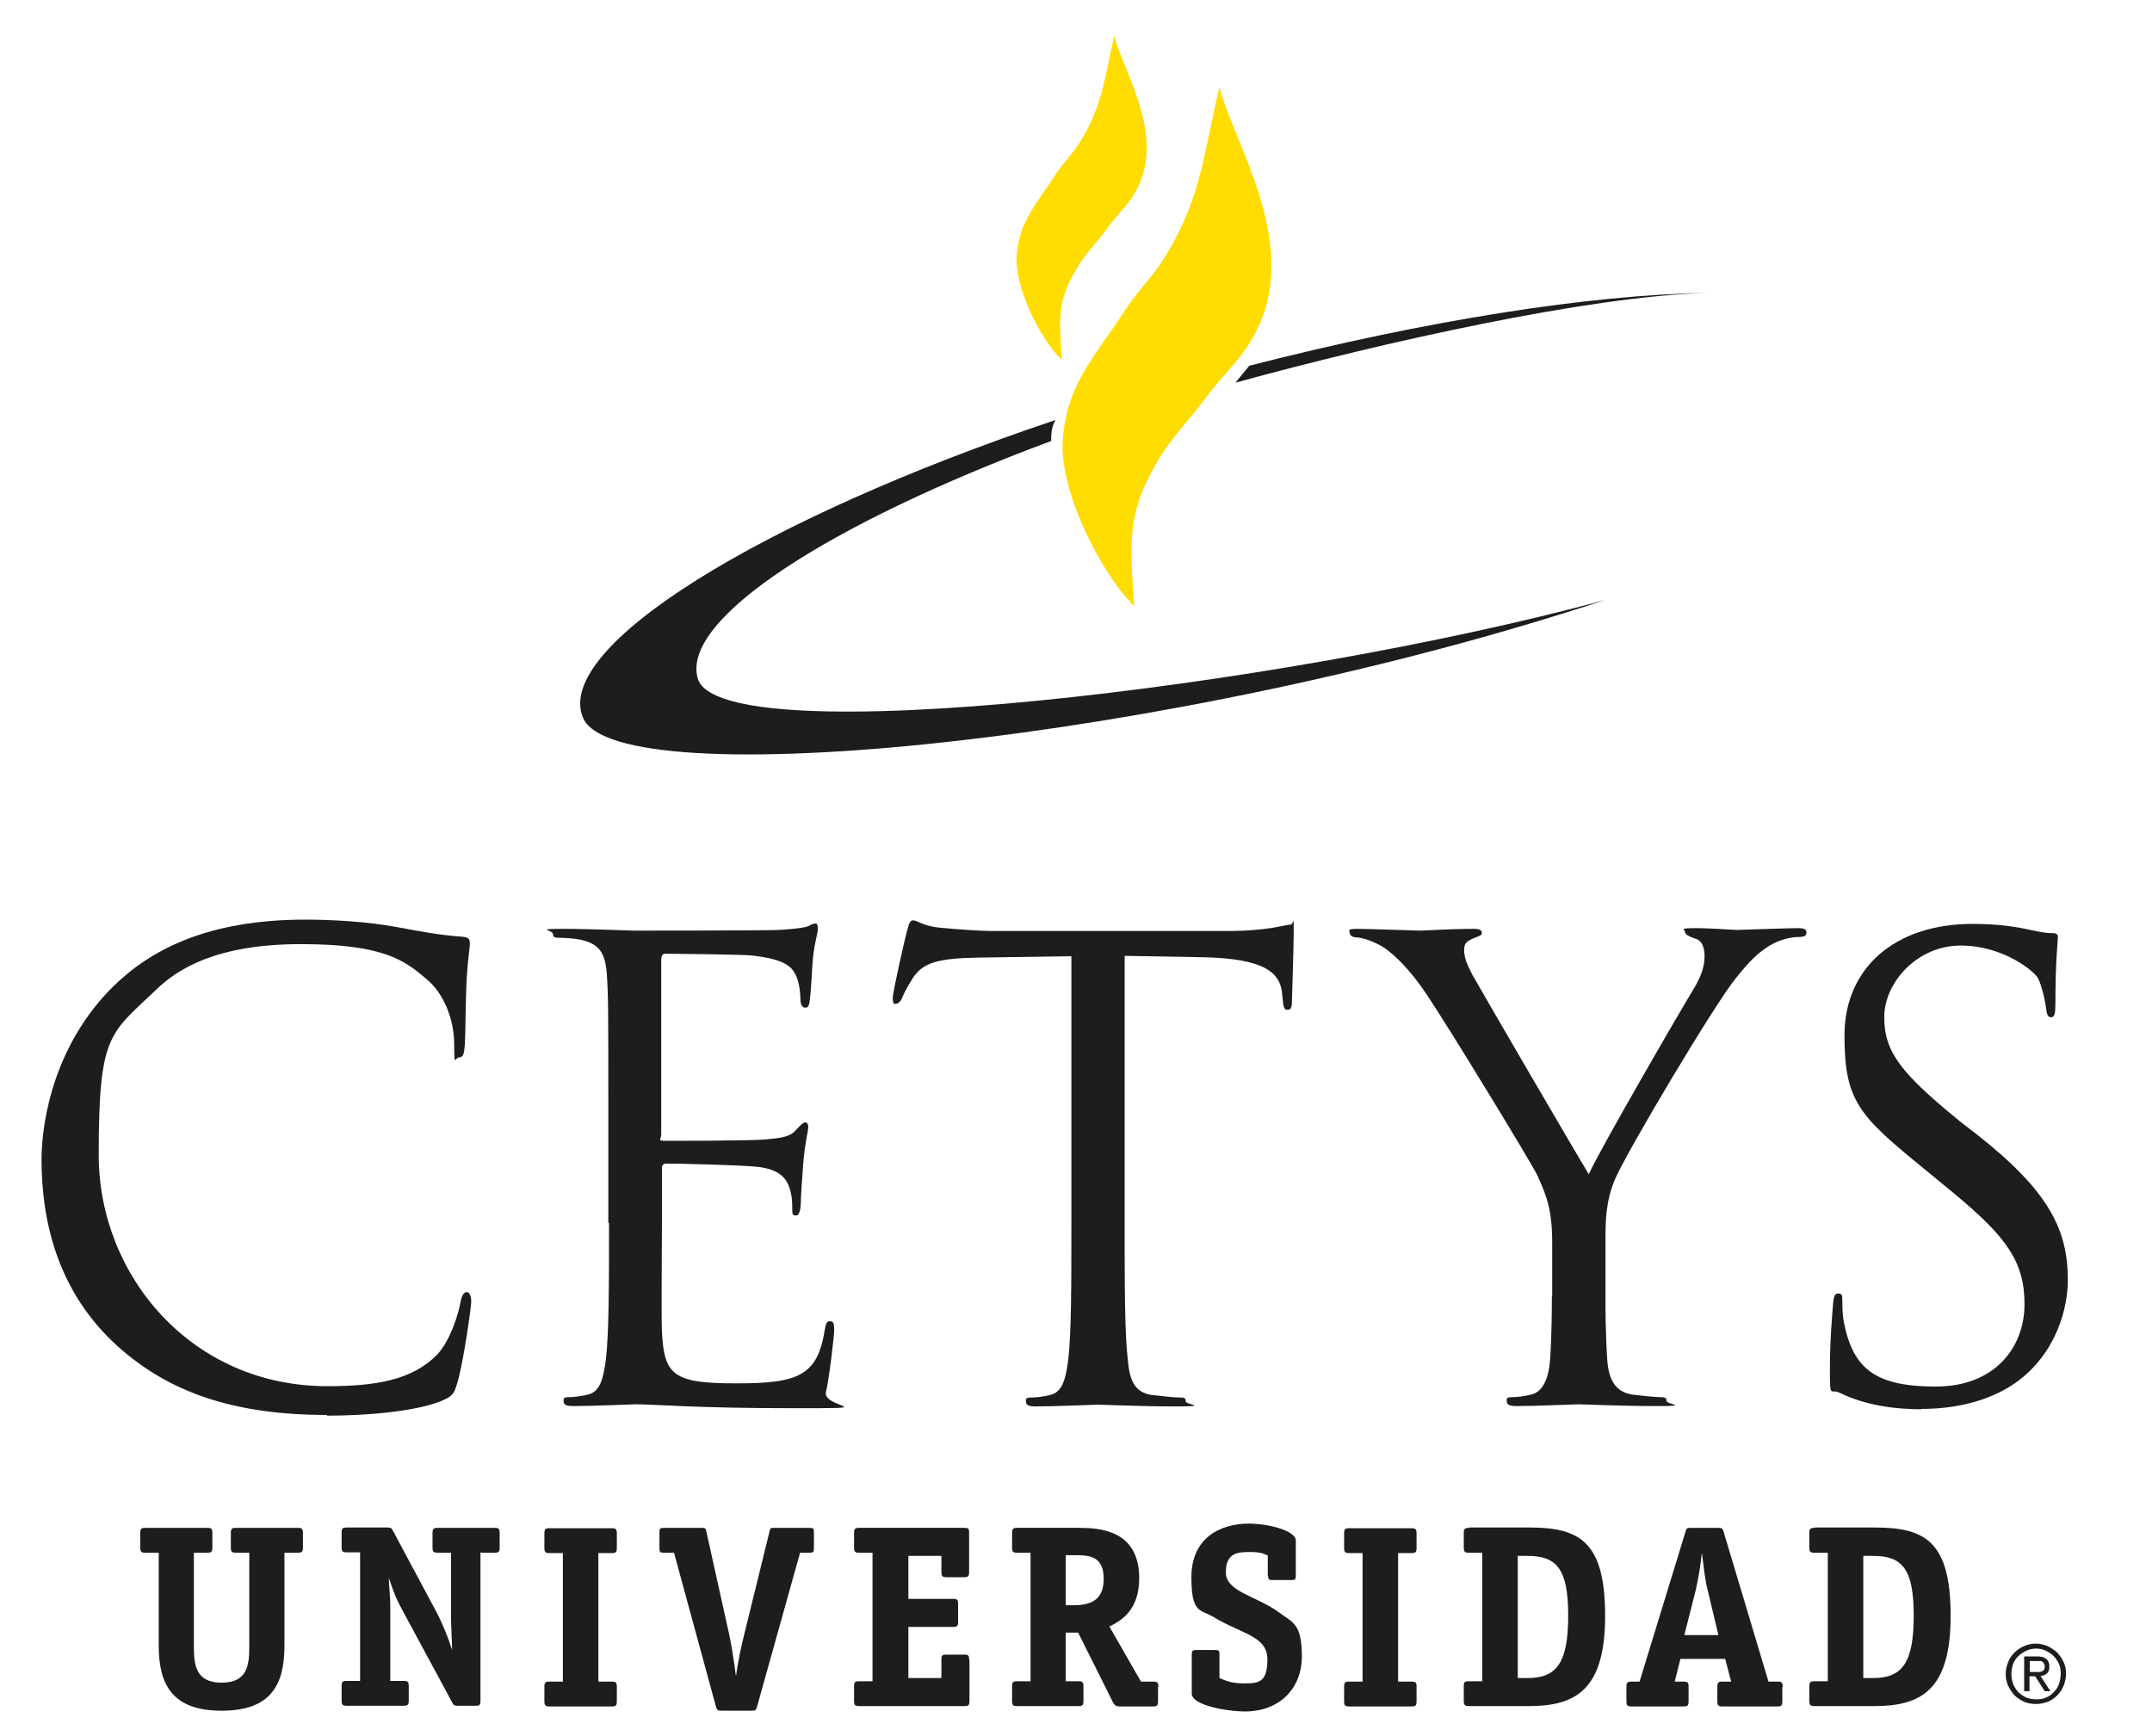 <?xml version="1.0" encoding="UTF-8"?>
<svg id="Layer_1" data-name="Layer 1" xmlns="http://www.w3.org/2000/svg" version="1.1" viewBox="0 0 606 489">
  <defs>
    <style>
      .cls-1 {
        fill: #fd0;
      }

      .cls-1, .cls-2 {
        fill-rule: evenodd;
        stroke-width: 0px;
      }

      .cls-2 {
        fill: #1d1d1b;
      }
    </style>
  </defs>
  <path class="cls-1" d="M319.4,170.8c-9.7-9.8-21.3-32.9-20.1-47.2,1.2-15.5,8.8-22.8,17.3-35.9,4.2-6.5,7.9-9.4,11.9-16.1,10-16.5,10.5-29,14.9-47.1,3.6,14.9,22.1,42.6,11.3,66.8-4.1,9.2-9.2,12.8-15.2,20.8-5.4,7.3-9.5,10.8-14,18.6-7.8,13.7-7.5,20.9-6.1,40h0Z"/>
  <path class="cls-1" d="M298.8,101.2c-6.1-6.1-13.2-20.5-12.5-29.4.8-9.6,5.5-14.2,10.8-22.4,2.6-4.1,4.9-5.8,7.4-10,6.2-10.3,6.6-18.1,9.3-29.3,2.2,9.3,13.7,26.6,7.1,41.6-2.5,5.7-5.7,7.9-9.4,13-3.4,4.6-5.9,6.7-8.7,11.6-4.9,8.5-4.6,13-3.8,24.9h-.2Z"/>
  <path class="cls-2" d="M347.8,107.8c41.9-11.5,99.8-24.4,132.8-25.3-32.8.5-78.9,7.7-128.8,20.5l-4,4.9h0Z"/>
  <path class="cls-2" d="M451.9,169c-91.3,24.8-249.2,43.4-255.4,22.1-4.9-16.6,36.6-43.5,99.5-66.9,0-3.2.4-4.3,1.2-5.9-83.4,28-141.5,64.1-133,83.9,9.6,22.3,166,7,287.7-33.2h0Z"/>
  <g>
    <path class="cls-2" d="M300.1,452.1v-14.1h2.7c3.8,0,8,.2,8,6.6s-4,7.5-8.8,7.5h-1.9ZM326.2,475.1c0-1.3-.3-1.5-1.5-1.5h-3.4l-8.9-15.5c2.7-1.4,8.4-4.1,8.4-13.6,0-13.8-11.5-14.2-17.1-14.2h-17.2c-1.2,0-1.5.2-1.5,1.5v4c0,1.3.3,1.5,1.5,1.5h3.7v36.2h-3.7c-1.2,0-1.5.2-1.5,1.5v4c0,1.3.3,1.5,1.5,1.5h17.1c1.2,0,1.5-.2,1.5-1.5v-4c0-1.3-.3-1.5-1.5-1.5h-3.5v-13.7h3.5l9.9,19.8q.5,1,1.7,1h9.4c1.2,0,1.5-.2,1.5-1.5v-4h.1Z"/>
    <path class="cls-2" d="M413.8,430.3c-1.3,0-1.6.2-1.6,1.5v4c0,1.3.3,1.5,1.5,1.5h3.7v36.2h-3.7c-1.3,0-1.5.2-1.5,1.5v4c0,1.2.3,1.5,1.5,1.5h16.7c13.1,0,21.6-4.3,21.6-25.4s-7.3-24.9-21.4-24.9h-16.8ZM427.4,472.6v-34.4h2.8c8.2,0,11.4,3.7,11.4,16.8s-3.1,17.6-11.4,17.6h-2.8Z"/>
    <path class="cls-2" d="M502,475.1c0-1.3-.3-1.5-1.5-1.5h-2.5l-12.6-42.1c-.3-1-.4-1.2-1.6-1.2h-7.6c-1.2,0-1.3.1-1.6,1.2l-12.9,42.1h-2.2c-1.2,0-1.5.2-1.5,1.5v4c0,1.3.3,1.5,1.5,1.5h14.5c1.2,0,1.5-.2,1.5-1.5v-4c0-1.3-.3-1.5-1.5-1.5h-2.4l1.6-6.4h12.6l1.7,6.4h-2.4c-1.2,0-1.5.2-1.5,1.5v4c0,1.3.3,1.5,1.5,1.5h15.3c1.2,0,1.5-.2,1.5-1.5v-4h.1ZM484,460.5h-9.7l3.2-12.6c.7-2.9,1.4-7.2,1.7-10.3h.1c.4,3.1.8,7.4,1.6,10.3l3,12.6h0Z"/>
    <path class="cls-2" d="M511.1,430.3c-1.3,0-1.6.2-1.6,1.5v4c0,1.3.3,1.5,1.5,1.5h3.7v36.2h-3.7c-1.2,0-1.5.2-1.5,1.5v4c0,1.2.3,1.5,1.5,1.5h16.7c13.1,0,21.6-4.3,21.6-25.4s-7.3-24.9-21.4-24.9h-16.8,0ZM524.7,472.6v-34.4h2.8c8.2,0,11.4,3.7,11.4,16.8s-3.1,17.6-11.4,17.6h-2.8Z"/>
    <path class="cls-2" d="M135.5,437.3h3.7c1.2,0,1.5-.2,1.5-1.5v-4c0-1.3-.3-1.5-1.5-1.5h-15.9c-1.2,0-1.5.2-1.5,1.5v4c0,1.3.3,1.5,1.5,1.5h3.7v17.8c0,2.4.3,7.2.3,9.6h0c-.9-3-2.4-6.8-4.4-10.7l-12.2-22.8c-.4-.8-.6-1-1.7-1h-11.3c-1.2,0-1.5.2-1.5,1.5v4c0,1.3.3,1.5,1.5,1.5h3.7v36.2h-3.7c-1.2,0-1.5.2-1.5,1.5v4c0,1.3.3,1.5,1.5,1.5h15.9c1.2,0,1.5-.2,1.5-1.5v-4c0-1.3-.3-1.5-1.5-1.5h-3.7v-20.9c0-3.4-.4-5.7-.4-8.1h0c1.4,4.2,2.1,6,4.3,10l13.5,25c.4.9.7,1,1.7,1h4.8c1.3,0,1.5-.2,1.5-1.5v-41.7h.2Z"/>
    <path class="cls-2" d="M80.1,437.3h3.7c1.2,0,1.5-.2,1.5-1.5v-4c0-1.3-.3-1.5-1.5-1.5h-17.3c-1.2,0-1.5.2-1.5,1.5v4c0,1.3.3,1.5,1.5,1.5h3.7v26.2c0,5.3-.4,10.4-7.8,10.4s-7.8-5.1-7.8-10.4v-26.2h3.7c1.2,0,1.5-.2,1.5-1.5v-4c0-1.3-.3-1.5-1.5-1.5h-17.3c-1.2,0-1.5.2-1.5,1.5v4c0,1.3.3,1.5,1.5,1.5h3.7v26.2c0,10.9,3.8,18.3,17.7,18.3s17.7-7.3,17.7-18.3c0,0,0-26.2,0-26.2Z"/>
    <path class="cls-2" d="M173.7,475.1c0-1.3-.3-1.5-1.5-1.5h-3.7v-36.2h3.7c1.2,0,1.5-.2,1.5-1.5v-4c0-1.3-.3-1.5-1.5-1.5h-17.4c-1.2,0-1.5.2-1.5,1.5v4c0,1.3.3,1.5,1.5,1.5h3.7v36.2h-3.7c-1.2,0-1.5.2-1.5,1.5v4c0,1.3.3,1.5,1.5,1.5h17.4c1.2,0,1.5-.2,1.5-1.5v-4Z"/>
    <path class="cls-2" d="M357.1,443.8c0,1,.2,1.2,1.2,1.2h5.4c1,0,1.2-.2,1.2-1.2v-9.9c0-2.9-8-4.8-13.2-4.8-8.5,0-16.2,4.4-16.2,15s2.5,9,6.4,11.4c7.5,4.6,15,5.2,15,11.8s-2.5,6.8-6.6,6.8-5.8-1.1-6.9-1.5v-6.7c0-1-.2-1.2-1.2-1.2h-5.4c-1,0-1.2.3-1.2,1.2v11.1c0,3.2,9.6,5,15.1,5,9.3,0,15.9-6.2,15.9-15.5s-2.6-9.5-6.3-12.3c-6.5-4.8-15.1-5.8-15.1-11.4s3.5-5.7,6.9-5.7,4.1.7,4.9,1v5.9-.2Z"/>
    <path class="cls-2" d="M272.9,467.5c0-1.3-.2-1.5-1.5-1.5h-4.8c-1.4,0-1.5.3-1.5,1.5v5.1h-9.3v-14.4h12.5c1.2,0,1.5-.2,1.5-1.5v-4.9c0-1.3-.2-1.5-1.5-1.5h-12.5v-12.1h9.3v4.5c0,1.3.3,1.5,1.5,1.5h4.8c1.2,0,1.5-.2,1.5-1.5v-11.2c0-1.1-.4-1.2-1.5-1.2h-29.4c-1.2,0-1.5.2-1.5,1.5v4c0,1.3.3,1.5,1.5,1.5h3.7v36.2h-3.7c-1.2,0-1.5.2-1.5,1.5v4c0,1.3.3,1.5,1.5,1.5h29.5c1.2,0,1.5-.2,1.5-1.5v-11.5h0Z"/>
    <path class="cls-2" d="M225.1,437.3h2.9c1,0,1.2-.2,1.2-1.2v-4.6c0-1-.2-1.2-1.2-1.2h-10c-1,0-1.1,0-1.3,1l-7.2,29.3c-.6,2.3-1.8,7.9-2.2,11.2h-.1c-.4-3.4-1.3-8.9-1.8-11.2l-6.5-29.3c-.2-1-.4-1-1.3-1h-10.7c-1,0-1.2.2-1.2,1.2v4.6c0,1,.2,1.2,1.2,1.2h2.9l11.8,43.3c.3,1,.4,1.2,1.6,1.2h8.4c1.2,0,1.3-.2,1.6-1.2l12.1-43.3h-.2Z"/>
    <path class="cls-2" d="M398.9,475.1c0-1.3-.3-1.5-1.5-1.5h-3.7v-36.2h3.7c1.2,0,1.5-.2,1.5-1.5v-4c0-1.3-.3-1.5-1.5-1.5h-17.4c-1.2,0-1.5.2-1.5,1.5v4c0,1.3.3,1.5,1.5,1.5h3.7v36.2h-3.7c-1.2,0-1.5.2-1.5,1.5v4c0,1.3.3,1.5,1.5,1.5h17.4c1.2,0,1.5-.2,1.5-1.5v-4Z"/>
  </g>
  <g>
    <path class="cls-2" d="M437,365.2c0,2.8,0,10.3-.5,17.8-.4,5.2-2,9.1-5.5,9.8-1.6.4-3.7.7-5.3.7s-1.4.5-1.4,1.1c0,1.1.9,1.4,2.8,1.4,5.3,0,16.6-.5,17.5-.5s12.1.5,21.9.5,2.8-.5,2.8-1.4-.4-1.1-1.4-1.1c-1.6,0-5.5-.4-8-.7-5.3-.7-6.9-4.6-7.3-9.8-.5-7.5-.5-14.9-.5-17.8v-15.3c0-5.9,0-11.4,2.7-17.8,3.2-7.6,28.1-49.4,34-56.6,3.9-4.8,5.9-6.9,9.4-9.1,2.9-1.8,6.2-2.5,8.2-2.5s2.3-.5,2.3-1.4-1.1-1.1-2.3-1.1c-3.4,0-16.2.5-17.3.5s-7.1-.5-11.8-.5-2.8.4-2.8,1.1,1.1,1.2,2.7,1.8c2.1.5,2.8,2.5,2.8,5s-.7,5.3-3,9.1c-3.6,5.9-26.2,44.8-29.6,52.3-3.2-5.2-29.9-51-32.8-56.2-1.4-2.7-2.3-4.8-2.3-6.9s.9-2.5,2.3-3.2c1.6-.7,2.7-.9,2.7-1.6s-.4-1.2-2.3-1.2c-6.9,0-13.7.5-15,.5s-14.2-.5-17.6-.5-2.3.5-2.3,1.2.9,1.2,1.8,1.2c1.6,0,5,1.1,7.7,2.8,3.2,2.1,7.7,6.6,12.1,13.2,6.2,9.2,30.1,48.4,31.3,51.2,2.3,5.2,4.1,9.1,4.1,18.7v15.3h-.1Z"/>
    <path class="cls-2" d="M541.1,396.8c9.4,0,18.9-2.1,26.4-7.3,12-8.5,14.8-21.8,14.8-28.9,0-13.9-4.9-24.8-25.5-41l-4.9-3.8c-16.4-13.4-21.3-19.4-21.3-29.3s9.4-20.2,21.5-20.2,20.8,7.3,21.8,9.2c1,1.9,2.1,6.6,2.3,8.7.2,1.4.4,2.3,1.4,2.3s1.2-1.2,1.2-4c0-11.9.7-17.6.7-18.5s-.3-1.2-1.7-1.2-2.8-.2-6.1-.9c-4.4-1-9.4-1.7-16.2-1.7-22.2,0-36.1,12.7-36.1,31.4s4.2,22.7,22.7,37.8l7.9,6.5c15,12.4,20.1,19.4,20.1,31.4s-8.2,23.2-25,23.2-23.2-4.9-25.8-17.8c-.5-2.4-.5-4.9-.5-6.5s-.2-1.9-1.2-1.9-1.2.9-1.4,2.8c-.2,2.8-.9,9.8-.9,18.5s.2,5.4,2.6,6.6c7.2,3.5,15.2,4.7,23.4,4.7h-.2Z"/>
    <path class="cls-2" d="M316.7,269.2l22.4.4c17.1.4,21.2,4.4,21.9,9.8l.2,2c.2,2.5.5,3,1.4,3s1.2-.7,1.2-2.3.5-14.2.5-19.6,0-2.1-.9-2.1c-1.4,0-6.2,1.8-17.6,1.8h-66.8c-2.1,0-8.9-.4-14.1-.9-4.8-.4-6.6-2.1-7.8-2.1s-1.4,2.3-1.8,3.4c-.4,1.4-3.9,16.7-3.9,18.5s.4,1.6.9,1.6,1.2-.4,1.8-1.8c.5-1.2,1.1-2.5,3-5.5,2.8-4.3,7.1-5.5,18.2-5.7l26.4-.4v75.2c0,17.1,0,31.1-.9,38.6-.7,5.2-1.6,9.1-5.2,9.8-1.6.4-3.7.7-5.3.7s-1.4.5-1.4,1.1c0,1.1.9,1.4,2.8,1.4,5.3,0,16.6-.5,17.5-.5s12.1.5,21.9.5,2.8-.5,2.8-1.4-.4-1.1-1.4-1.1c-1.6,0-5.5-.4-8-.7-5.3-.7-6.4-4.6-6.9-9.8-.9-7.5-.9-21.5-.9-38.6v-75.2h0Z"/>
    <path class="cls-2" d="M171.5,344.4c0,17.1,0,31.1-.9,38.6-.7,5.2-1.6,9.1-5.2,9.8-1.6.4-3.7.7-5.3.7s-1.4.5-1.4,1.1c0,1.1.9,1.4,2.8,1.4,5.3,0,16.6-.5,17.5-.5,5.2,0,17.1,1.1,44,1.1s8.4,0,9.6-4.6c.9-3.7,2.3-15.8,2.3-17.2s0-2.7-1.1-2.7-1.2.7-1.6,2.7c-1.2,7.3-3.4,10.8-8,12.8s-12.5,2-17.1,2c-17.5,0-20.1-2.3-20.7-14.6-.2-3.7,0-24.4,0-30.4v-15.7c0-.7.4-1.2,1.2-1.2,3,0,20.7.4,25.5.9,6.9.7,8.5,3.7,9.3,6.2.7,2.3.7,4.1.7,5.9s.4,1.6,1.2,1.6,1.2-2,1.2-3.4.4-7.8.7-11.4c.5-5.9,1.4-8.9,1.4-10s-.4-1.4-.9-1.4-1.4.9-2.7,2.3c-1.6,1.8-4.1,2.1-8.4,2.5-4.1.4-26,.4-28.3.4s-1.1-.5-1.1-1.8v-49.1c0-1.2.4-1.8,1.1-1.8,2,0,21.4.2,24.4.5,9.6,1.1,11.4,3.2,12.6,6,.9,2.1,1.1,5.2,1.1,6.4s.4,2.3,1.4,2.3,1.1-1.1,1.2-2c.4-2.1.7-10,.9-11.7.5-5,1.4-7.1,1.4-8.4s-.2-1.6-.7-1.6c-.9,0-1.6.7-2.5.9-1.4.4-4.3.7-7.7.9-4.1.2-39.5.2-40.8.2s-12.1-.5-20.1-.5-2.8.4-2.8,1.4.7,1.1,1.4,1.1c1.6,0,4.6.2,6.1.5,5.9,1.2,7.3,4.1,7.7,10.1.4,5.7.4,10.7.4,38.4v31.3h.2Z"/>
    <path class="cls-2" d="M92.1,398.7c11.4,0,24.9-1.2,32.1-4.1,3.2-1.4,3.6-1.8,4.6-5.2,1.8-6.1,3.9-21.5,3.9-22.8s-.4-2.7-1.2-2.7-1.4.7-1.8,2.7c-.5,3.2-2.9,11-6.6,14.9-7.1,7.3-17.6,8.9-31,8.9-38.1,0-64.3-31.1-64.3-65.1s3-34,16-46.4c6.2-6.1,17.3-13,41-13s29.4,4.8,35.6,10.1c4.6,3.9,7.5,11.2,7.5,18.1s.2,3.7,1.4,3.7,1.4-1.1,1.6-3.7c.2-2.7.2-12.5.5-18.3.4-6.4.9-8.5.9-10s-.4-1.8-2.3-2c-5.7-.4-11.4-1.4-18.2-2.7-8.7-1.6-18.7-2.1-25.8-2.1-27.4,0-43.6,8.4-54.3,19-15.9,15.8-20,36.7-20,48.6,0,16.9,4.3,37.2,21.6,52.7,14.1,12.6,32.1,19.2,58.8,19.2v.2Z"/>
  </g>
  <path class="cls-2" d="M571.6,470.9v-3.1h2.8c.3,0,.5,0,.7.2.2.1.4.3.5.5s.2.5.2.8,0,.7-.2.9c0,.2-.3.4-.6.5-.2.1-.5.2-.8.2h-2.6ZM570,466.5v9.8h1.5v-4.2h1.6l2.7,4.2h1.6l-2.8-4.3c.7,0,1.3-.3,1.8-.7.5-.4.7-1.1.7-2s-.3-1.6-.9-2.1c-.6-.5-1.4-.7-2.6-.7h-3.8.2ZM566.4,471.4c0-1,.2-1.9.5-2.8.4-.9.8-1.6,1.5-2.2.6-.6,1.4-1.1,2.2-1.5.9-.4,1.8-.6,2.8-.6s1.9.2,2.7.6,1.6.9,2.2,1.5c.6.6,1.1,1.4,1.5,2.2.4.9.5,1.8.5,2.8s-.2,2-.5,2.9-.8,1.6-1.5,2.3c-.6.6-1.3,1.2-2.2,1.5-.8.4-1.7.5-2.7.5s-1.9-.2-2.8-.5c-.8-.4-1.6-.9-2.2-1.5-.6-.6-1.1-1.4-1.5-2.3-.3-.9-.5-1.8-.5-2.9ZM564.8,471.4c0,1.2.2,2.3.7,3.4.5,1,1.1,1.9,1.8,2.7.8.7,1.7,1.3,2.7,1.8,1,.4,2.1.6,3.3.6s2.2-.2,3.3-.6c1-.4,1.9-1,2.7-1.8s1.4-1.7,1.8-2.7c.4-1,.7-2.2.7-3.4s-.2-2.3-.7-3.3c-.4-1-1.1-1.9-1.8-2.7-.8-.7-1.7-1.3-2.7-1.8-1-.4-2.1-.7-3.3-.7s-2.2.2-3.3.7c-1,.4-1.9,1-2.7,1.8s-1.4,1.6-1.8,2.7c-.4,1-.7,2.1-.7,3.3Z"/>
</svg>